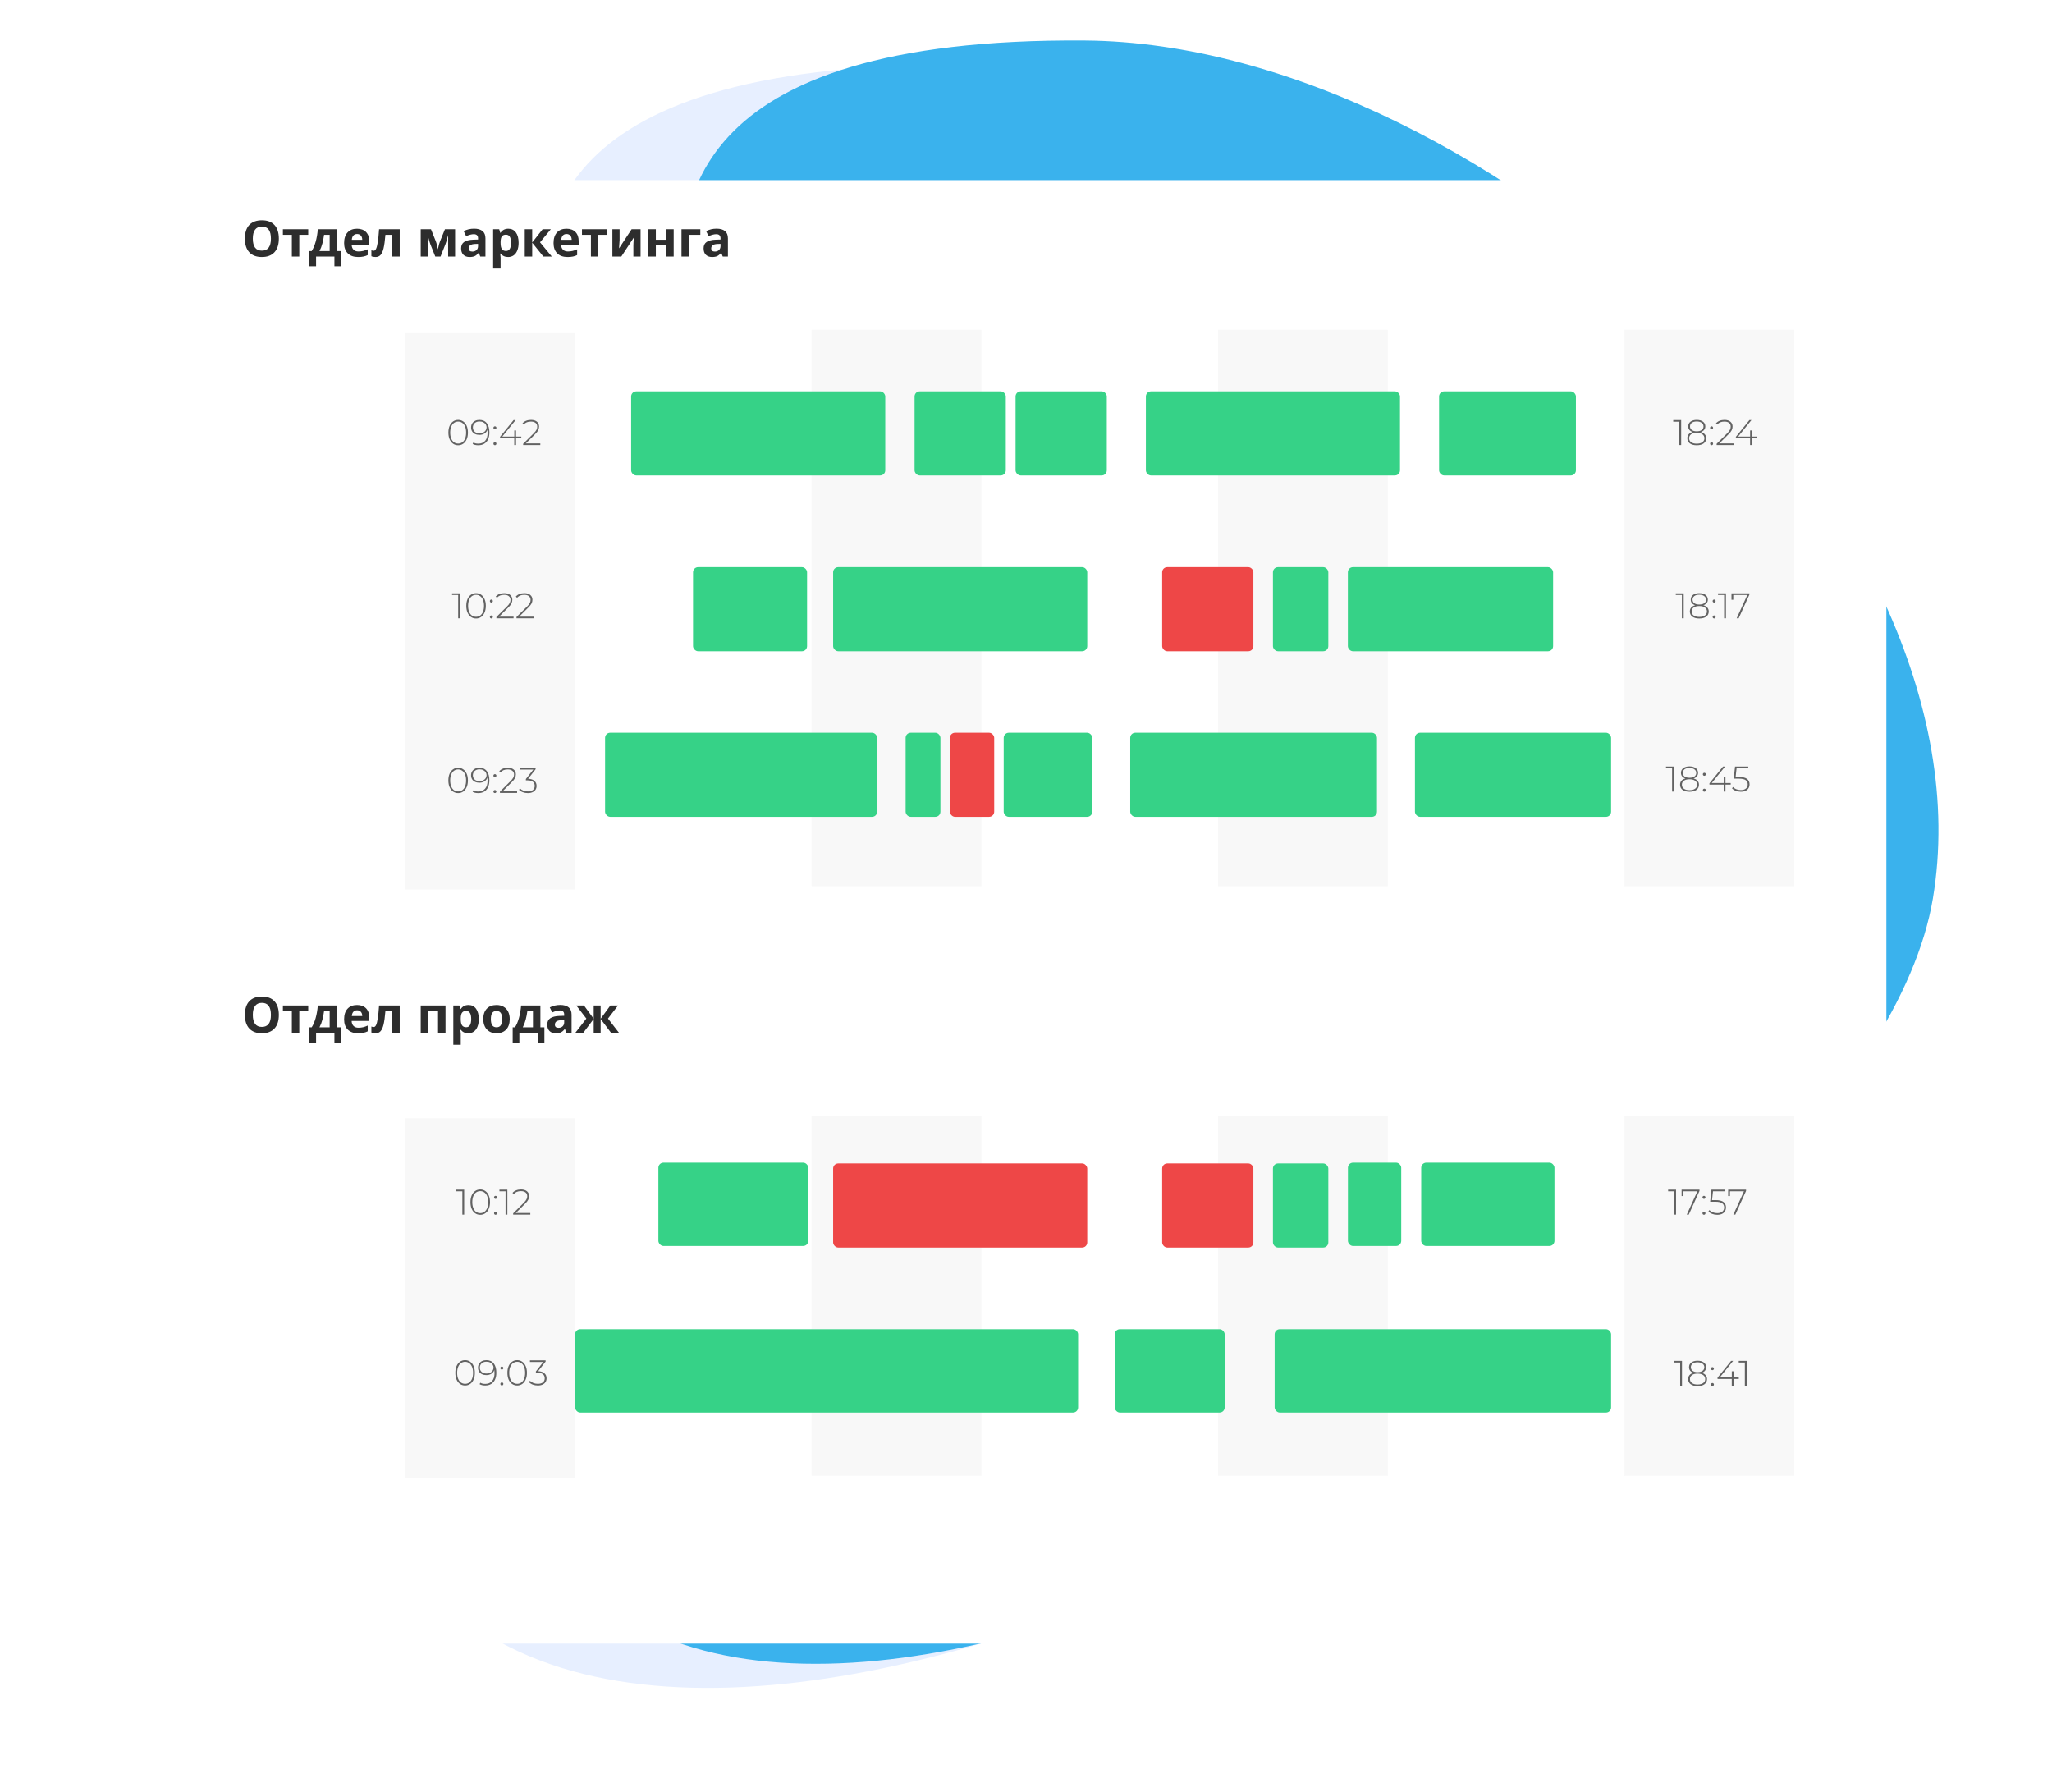 <svg width="616" height="538" viewBox="0 0 616 538" fill="none" xmlns="http://www.w3.org/2000/svg">
<path d="M84.727 276.162C19.859 370.157 89.028 450.89 131.721 479.506C231.424 575.592 550.922 394.52 570.532 278.594C590.141 162.668 423.254 21.05 293.002 19.433C162.75 17.815 158.897 69.027 164.93 101.289C170.963 133.551 165.812 158.668 84.727 276.162Z" fill="#E7EFFF"/>
<path d="M129.893 269.753C68.737 364.006 131.984 444.327 171.252 472.706C262.64 568.214 560.801 385.66 580.239 269.722C599.676 153.784 446.498 13.118 325.764 12.162C205.03 11.206 200.902 62.398 206.145 94.606C211.388 126.813 206.34 151.936 129.893 269.753Z" fill="#3AB2ED"/>
<g filter="url(#filter0_d_1034_2306)">
<rect x="44.642" y="31" width="521.637" height="439.273" rx="19.234" fill="white"/>
</g>
<path d="M83.708 71.631C83.708 73.404 83.269 74.766 82.39 75.718C81.511 76.67 80.251 77.147 78.61 77.147C76.97 77.147 75.71 76.67 74.831 75.718C73.952 74.766 73.513 73.399 73.513 71.617C73.513 69.835 73.952 68.475 74.831 67.537C75.715 66.595 76.98 66.124 78.625 66.124C80.27 66.124 81.528 66.597 82.397 67.544C83.271 68.492 83.708 69.854 83.708 71.631ZM75.893 71.631C75.893 72.828 76.12 73.728 76.574 74.334C77.028 74.939 77.707 75.242 78.61 75.242C80.422 75.242 81.328 74.039 81.328 71.631C81.328 69.219 80.427 68.013 78.625 68.013C77.722 68.013 77.04 68.318 76.582 68.929C76.123 69.534 75.893 70.435 75.893 71.631ZM92.526 68.811V70.489H89.846V77H87.612V70.489H84.924V68.811H92.526ZM98.964 75.367V70.489H97.287C97.165 71.397 96.997 72.259 96.782 73.074C96.572 73.89 96.279 74.654 95.903 75.367H98.964ZM102.399 79.937H100.393V77H94.885V79.937H92.878V75.367H93.566C94.035 74.639 94.428 73.721 94.746 72.613C95.063 71.504 95.285 70.237 95.412 68.811H101.198V75.367H102.399V79.937ZM107.189 70.247C106.716 70.247 106.345 70.398 106.076 70.701C105.808 70.999 105.654 71.424 105.615 71.976H108.75C108.74 71.424 108.596 70.999 108.317 70.701C108.039 70.398 107.663 70.247 107.189 70.247ZM107.504 77.147C106.186 77.147 105.156 76.783 104.414 76.055C103.671 75.328 103.3 74.297 103.3 72.964C103.3 71.592 103.642 70.533 104.326 69.786C105.014 69.034 105.964 68.658 107.175 68.658C108.332 68.658 109.233 68.987 109.877 69.647C110.522 70.306 110.844 71.216 110.844 72.378V73.462H105.563C105.588 74.097 105.776 74.593 106.127 74.949C106.479 75.306 106.972 75.484 107.607 75.484C108.1 75.484 108.566 75.433 109.006 75.33C109.445 75.228 109.904 75.064 110.383 74.839V76.568C109.992 76.763 109.575 76.907 109.13 77C108.686 77.098 108.144 77.147 107.504 77.147ZM119.992 77H117.758V70.489H115.7C115.544 72.32 115.354 73.687 115.129 74.59C114.904 75.489 114.604 76.141 114.228 76.546C113.857 76.946 113.369 77.147 112.763 77.147C112.246 77.147 111.821 77.068 111.489 76.912V75.125C111.728 75.223 111.967 75.272 112.207 75.272C112.485 75.272 112.717 75.071 112.902 74.671C113.093 74.27 113.261 73.604 113.408 72.671C113.559 71.734 113.688 70.447 113.796 68.811H119.992V77ZM136.618 77H134.531V70.547L134.414 71.001C134.15 72.032 133.913 72.811 133.703 73.338L132.253 77H130.664L129.191 73.309C128.981 72.772 128.757 72.017 128.518 71.045L128.378 70.547V77H126.298V68.811H129.375L130.781 72.305C130.927 72.681 131.062 73.113 131.184 73.602C131.311 74.09 131.396 74.507 131.44 74.854C131.601 74.122 131.726 73.597 131.813 73.279C131.906 72.957 132.006 72.662 132.114 72.393C132.221 72.124 132.707 70.931 133.571 68.811H136.618V77ZM144.169 77L143.737 75.887H143.679C143.303 76.36 142.915 76.69 142.514 76.876C142.119 77.056 141.601 77.147 140.961 77.147C140.175 77.147 139.555 76.922 139.101 76.473C138.652 76.023 138.427 75.384 138.427 74.554C138.427 73.685 138.73 73.045 139.335 72.635C139.946 72.22 140.864 71.99 142.089 71.946L143.51 71.902V71.543C143.51 70.713 143.085 70.298 142.236 70.298C141.582 70.298 140.812 70.496 139.929 70.892L139.189 69.383C140.131 68.89 141.176 68.643 142.324 68.643C143.422 68.643 144.265 68.882 144.851 69.361C145.437 69.839 145.729 70.567 145.729 71.543V77H144.169ZM143.51 73.206L142.646 73.235C141.997 73.255 141.513 73.372 141.196 73.587C140.878 73.802 140.72 74.129 140.72 74.568C140.72 75.198 141.081 75.513 141.804 75.513C142.321 75.513 142.734 75.364 143.042 75.066C143.354 74.769 143.51 74.373 143.51 73.88V73.206ZM152.534 77.147C151.572 77.147 150.817 76.797 150.271 76.099H150.153C150.231 76.783 150.271 77.178 150.271 77.286V80.603H148.037V68.811H149.853L150.168 69.874H150.271C150.793 69.063 151.567 68.658 152.592 68.658C153.559 68.658 154.316 69.031 154.863 69.778C155.41 70.525 155.683 71.563 155.683 72.891C155.683 73.765 155.554 74.524 155.295 75.169C155.041 75.814 154.677 76.304 154.204 76.641C153.73 76.978 153.173 77.147 152.534 77.147ZM151.875 70.445C151.323 70.445 150.92 70.616 150.666 70.957C150.412 71.294 150.28 71.853 150.271 72.635V72.876C150.271 73.755 150.4 74.385 150.659 74.766C150.922 75.147 151.337 75.337 151.904 75.337C152.905 75.337 153.405 74.512 153.405 72.862C153.405 72.056 153.281 71.453 153.032 71.053C152.788 70.647 152.402 70.445 151.875 70.445ZM162.897 68.811H165.358L162.114 72.737L165.644 77H163.11L159.763 72.847V77H157.529V68.811H159.763V72.789L162.897 68.811ZM170.061 70.247C169.587 70.247 169.216 70.398 168.947 70.701C168.679 70.999 168.525 71.424 168.486 71.976H171.621C171.611 71.424 171.467 70.999 171.188 70.701C170.91 70.398 170.534 70.247 170.061 70.247ZM170.375 77.147C169.057 77.147 168.027 76.783 167.285 76.055C166.542 75.328 166.171 74.297 166.171 72.964C166.171 71.592 166.513 70.533 167.197 69.786C167.885 69.034 168.835 68.658 170.046 68.658C171.203 68.658 172.104 68.987 172.749 69.647C173.393 70.306 173.715 71.216 173.715 72.378V73.462H168.435C168.459 74.097 168.647 74.593 168.999 74.949C169.35 75.306 169.843 75.484 170.478 75.484C170.971 75.484 171.438 75.433 171.877 75.33C172.316 75.228 172.775 75.064 173.254 74.839V76.568C172.863 76.763 172.446 76.907 172.001 77C171.557 77.098 171.015 77.147 170.375 77.147ZM182.307 68.811V70.489H179.626V77H177.392V70.489H174.704V68.811H182.307ZM185.998 68.811V72.049C185.998 72.391 185.942 73.226 185.83 74.554L189.609 68.811H192.297V77H190.136V73.733C190.136 73.152 190.185 72.332 190.283 71.272L186.518 77H183.837V68.811H185.998ZM196.882 68.811V71.961H200.002V68.811H202.236V77H200.002V73.624H196.882V77H194.648V68.811H196.882ZM210.234 68.811V70.489H206.813V77H204.58V68.811H210.234ZM216.958 77L216.525 75.887H216.467C216.091 76.36 215.703 76.69 215.302 76.876C214.907 77.056 214.389 77.147 213.75 77.147C212.963 77.147 212.343 76.922 211.889 76.473C211.44 76.023 211.215 75.384 211.215 74.554C211.215 73.685 211.518 73.045 212.124 72.635C212.734 72.22 213.652 71.99 214.877 71.946L216.298 71.902V71.543C216.298 70.713 215.874 70.298 215.024 70.298C214.37 70.298 213.601 70.496 212.717 70.892L211.977 69.383C212.919 68.89 213.964 68.643 215.112 68.643C216.21 68.643 217.053 68.882 217.639 69.361C218.225 69.839 218.518 70.567 218.518 71.543V77H216.958ZM216.298 73.206L215.434 73.235C214.785 73.255 214.301 73.372 213.984 73.587C213.667 73.802 213.508 74.129 213.508 74.568C213.508 75.198 213.869 75.513 214.592 75.513C215.109 75.513 215.522 75.364 215.83 75.066C216.142 74.769 216.298 74.373 216.298 73.88V73.206Z" fill="#2D2D2D"/>
<path d="M83.708 304.631C83.708 306.404 83.269 307.766 82.39 308.718C81.511 309.67 80.251 310.146 78.61 310.146C76.97 310.146 75.71 309.67 74.831 308.718C73.952 307.766 73.513 306.399 73.513 304.617C73.513 302.834 73.952 301.475 74.831 300.537C75.715 299.595 76.98 299.124 78.625 299.124C80.27 299.124 81.528 299.597 82.397 300.544C83.271 301.492 83.708 302.854 83.708 304.631ZM75.893 304.631C75.893 305.828 76.12 306.729 76.574 307.334C77.028 307.939 77.707 308.242 78.61 308.242C80.422 308.242 81.328 307.039 81.328 304.631C81.328 302.219 80.427 301.013 78.625 301.013C77.722 301.013 77.04 301.318 76.582 301.929C76.123 302.534 75.893 303.435 75.893 304.631ZM92.526 301.812V303.489H89.846V310H87.612V303.489H84.924V301.812H92.526ZM98.964 308.367V303.489H97.287C97.165 304.397 96.997 305.259 96.782 306.074C96.572 306.89 96.279 307.654 95.903 308.367H98.964ZM102.399 312.937H100.393V310H94.885V312.937H92.878V308.367H93.566C94.035 307.639 94.428 306.721 94.746 305.613C95.063 304.504 95.285 303.237 95.412 301.812H101.198V308.367H102.399V312.937ZM107.189 303.247C106.716 303.247 106.345 303.398 106.076 303.701C105.808 303.999 105.654 304.424 105.615 304.976H108.75C108.74 304.424 108.596 303.999 108.317 303.701C108.039 303.398 107.663 303.247 107.189 303.247ZM107.504 310.146C106.186 310.146 105.156 309.783 104.414 309.055C103.671 308.328 103.3 307.297 103.3 305.964C103.3 304.592 103.642 303.533 104.326 302.786C105.014 302.034 105.964 301.658 107.175 301.658C108.332 301.658 109.233 301.987 109.877 302.646C110.522 303.306 110.844 304.216 110.844 305.378V306.462H105.563C105.588 307.097 105.776 307.593 106.127 307.949C106.479 308.306 106.972 308.484 107.607 308.484C108.1 308.484 108.566 308.433 109.006 308.33C109.445 308.228 109.904 308.064 110.383 307.839V309.568C109.992 309.763 109.575 309.907 109.13 310C108.686 310.098 108.144 310.146 107.504 310.146ZM119.992 310H117.758V303.489H115.7C115.544 305.32 115.354 306.687 115.129 307.59C114.904 308.489 114.604 309.141 114.228 309.546C113.857 309.946 113.369 310.146 112.763 310.146C112.246 310.146 111.821 310.068 111.489 309.912V308.125C111.728 308.223 111.967 308.271 112.207 308.271C112.485 308.271 112.717 308.071 112.902 307.671C113.093 307.271 113.261 306.604 113.408 305.671C113.559 304.734 113.688 303.447 113.796 301.812H119.992V310ZM133.74 301.812V310H131.499V303.489H128.532V310H126.298V301.812H133.74ZM140.581 310.146C139.619 310.146 138.864 309.797 138.317 309.099H138.2C138.278 309.783 138.317 310.178 138.317 310.286V313.604H136.083V301.812H137.9L138.215 302.874H138.317C138.84 302.063 139.614 301.658 140.639 301.658C141.606 301.658 142.363 302.031 142.91 302.778C143.457 303.525 143.73 304.563 143.73 305.891C143.73 306.765 143.601 307.524 143.342 308.169C143.088 308.813 142.724 309.304 142.25 309.641C141.777 309.978 141.22 310.146 140.581 310.146ZM139.921 303.445C139.37 303.445 138.967 303.616 138.713 303.958C138.459 304.294 138.327 304.854 138.317 305.635V305.876C138.317 306.755 138.447 307.385 138.706 307.766C138.969 308.147 139.384 308.337 139.951 308.337C140.952 308.337 141.452 307.512 141.452 305.862C141.452 305.056 141.328 304.453 141.079 304.053C140.834 303.647 140.449 303.445 139.921 303.445ZM147.355 305.891C147.355 306.702 147.487 307.314 147.751 307.729C148.02 308.145 148.454 308.352 149.055 308.352C149.65 308.352 150.078 308.147 150.336 307.737C150.6 307.322 150.732 306.707 150.732 305.891C150.732 305.081 150.6 304.473 150.336 304.067C150.073 303.662 149.641 303.459 149.04 303.459C148.444 303.459 148.015 303.662 147.751 304.067C147.487 304.468 147.355 305.076 147.355 305.891ZM153.017 305.891C153.017 307.224 152.666 308.267 151.962 309.019C151.259 309.771 150.28 310.146 149.025 310.146C148.239 310.146 147.546 309.976 146.945 309.634C146.345 309.287 145.883 308.792 145.561 308.147C145.239 307.502 145.078 306.75 145.078 305.891C145.078 304.553 145.427 303.513 146.125 302.771C146.823 302.029 147.805 301.658 149.069 301.658C149.855 301.658 150.549 301.829 151.149 302.17C151.75 302.512 152.211 303.003 152.534 303.643C152.856 304.282 153.017 305.032 153.017 305.891ZM159.99 308.367V303.489H158.312C158.19 304.397 158.022 305.259 157.807 306.074C157.597 306.89 157.304 307.654 156.928 308.367H159.99ZM163.425 312.937H161.418V310H155.91V312.937H153.903V308.367H154.592C155.061 307.639 155.454 306.721 155.771 305.613C156.088 304.504 156.311 303.237 156.438 301.812H162.224V308.367H163.425V312.937ZM170.024 310L169.592 308.887H169.533C169.157 309.36 168.769 309.69 168.369 309.875C167.973 310.056 167.456 310.146 166.816 310.146C166.03 310.146 165.41 309.922 164.956 309.473C164.506 309.023 164.282 308.384 164.282 307.554C164.282 306.685 164.584 306.045 165.19 305.635C165.8 305.22 166.718 304.99 167.944 304.946L169.365 304.902V304.543C169.365 303.713 168.94 303.298 168.09 303.298C167.436 303.298 166.667 303.496 165.783 303.892L165.043 302.383C165.986 301.89 167.031 301.643 168.178 301.643C169.277 301.643 170.119 301.882 170.705 302.361C171.291 302.839 171.584 303.567 171.584 304.543V310H170.024ZM169.365 306.206L168.5 306.235C167.851 306.255 167.368 306.372 167.05 306.587C166.733 306.802 166.574 307.129 166.574 307.568C166.574 308.198 166.936 308.513 167.658 308.513C168.176 308.513 168.588 308.364 168.896 308.066C169.208 307.769 169.365 307.373 169.365 306.88V306.206ZM178.227 305.789V301.812H180.307V305.789L183.222 301.812H185.529L182.512 305.737L185.815 310H183.427L180.307 305.847V310H178.227V305.847L175.107 310H172.719L176.022 305.737L173.005 301.812H175.312L178.227 305.789Z" fill="#2D2D2D"/>
<g opacity="0.5">
<rect x="172.642" y="100" width="167" height="51" transform="rotate(90 172.642 100)" fill="#F2F2F2"/>
<rect x="294.642" y="99" width="167" height="51" transform="rotate(90 294.642 99)" fill="#F2F2F2"/>
<rect x="416.642" y="99" width="167" height="51" transform="rotate(90 416.642 99)" fill="#F2F2F2"/>
<rect x="538.642" y="99" width="167" height="51" transform="rotate(90 538.642 99)" fill="#F2F2F2"/>
</g>
<path d="M137.538 133.642C136.967 133.642 136.457 133.488 136.007 133.181C135.565 132.867 135.219 132.425 134.969 131.854C134.726 131.283 134.605 130.612 134.605 129.841C134.605 129.07 134.726 128.399 134.969 127.828C135.219 127.257 135.565 126.818 136.007 126.512C136.457 126.198 136.967 126.04 137.538 126.04C138.109 126.04 138.616 126.198 139.058 126.512C139.508 126.818 139.854 127.257 140.097 127.828C140.347 128.399 140.472 129.07 140.472 129.841C140.472 130.612 140.347 131.283 140.097 131.854C139.854 132.425 139.508 132.867 139.058 133.181C138.616 133.488 138.109 133.642 137.538 133.642ZM137.538 133.138C138.009 133.138 138.423 133.01 138.78 132.753C139.144 132.489 139.426 132.111 139.626 131.618C139.826 131.119 139.926 130.526 139.926 129.841C139.926 129.156 139.826 128.567 139.626 128.075C139.426 127.575 139.144 127.197 138.78 126.94C138.423 126.676 138.009 126.544 137.538 126.544C137.067 126.544 136.65 126.676 136.286 126.94C135.929 127.197 135.65 127.575 135.45 128.075C135.251 128.567 135.151 129.156 135.151 129.841C135.151 130.526 135.251 131.119 135.45 131.618C135.65 132.111 135.929 132.489 136.286 132.753C136.65 133.01 137.067 133.138 137.538 133.138ZM143.91 126.04C144.881 126.04 145.623 126.372 146.137 127.036C146.658 127.693 146.919 128.613 146.919 129.798C146.919 130.626 146.779 131.329 146.501 131.907C146.23 132.478 145.845 132.91 145.345 133.203C144.845 133.495 144.26 133.642 143.589 133.642C142.883 133.642 142.315 133.513 141.887 133.256L142.112 132.817C142.469 133.046 142.961 133.16 143.589 133.16C144.453 133.16 145.131 132.882 145.623 132.325C146.123 131.761 146.373 130.947 146.373 129.884C146.373 129.556 146.351 129.256 146.308 128.985C146.159 129.47 145.866 129.848 145.431 130.119C145.002 130.391 144.499 130.526 143.921 130.526C143.429 130.526 142.99 130.437 142.604 130.259C142.226 130.073 141.933 129.813 141.726 129.477C141.519 129.134 141.416 128.742 141.416 128.299C141.416 127.85 141.523 127.454 141.737 127.111C141.951 126.768 142.247 126.504 142.626 126.319C143.004 126.133 143.432 126.04 143.91 126.04ZM143.996 130.055C144.396 130.055 144.753 129.977 145.067 129.82C145.388 129.663 145.634 129.449 145.805 129.177C145.984 128.906 146.073 128.603 146.073 128.267C146.073 127.968 145.987 127.682 145.816 127.411C145.652 127.14 145.409 126.922 145.088 126.758C144.767 126.594 144.381 126.512 143.932 126.512C143.346 126.512 142.872 126.676 142.508 127.004C142.144 127.325 141.962 127.753 141.962 128.289C141.962 128.824 142.144 129.252 142.508 129.573C142.872 129.895 143.368 130.055 143.996 130.055ZM148.573 128.867C148.452 128.867 148.345 128.824 148.252 128.738C148.167 128.646 148.124 128.535 148.124 128.406C148.124 128.278 148.167 128.171 148.252 128.085C148.345 128 148.452 127.957 148.573 127.957C148.695 127.957 148.798 128 148.884 128.085C148.977 128.171 149.023 128.278 149.023 128.406C149.023 128.535 148.977 128.646 148.884 128.738C148.798 128.824 148.695 128.867 148.573 128.867ZM148.573 133.631C148.452 133.631 148.345 133.588 148.252 133.502C148.167 133.41 148.124 133.299 148.124 133.171C148.124 133.042 148.167 132.935 148.252 132.849C148.345 132.764 148.452 132.721 148.573 132.721C148.695 132.721 148.798 132.764 148.884 132.849C148.977 132.935 149.023 133.042 149.023 133.171C149.023 133.299 148.977 133.41 148.884 133.502C148.798 133.588 148.695 133.631 148.573 133.631ZM156.487 131.511H154.913V133.588H154.378V131.511H150.106V131.115L154.175 126.094H154.785L150.792 131.029H154.389V129.199H154.913V131.029H156.487V131.511ZM162.198 133.096V133.588H157.048V133.203L160.217 130.055C160.631 129.641 160.909 129.288 161.052 128.995C161.202 128.696 161.277 128.389 161.277 128.075C161.277 127.596 161.113 127.222 160.784 126.95C160.463 126.679 159.996 126.544 159.382 126.544C158.911 126.544 158.497 126.615 158.14 126.758C157.79 126.901 157.487 127.118 157.23 127.411L156.845 127.068C157.13 126.74 157.491 126.487 157.926 126.308C158.368 126.13 158.868 126.04 159.425 126.04C160.16 126.04 160.745 126.219 161.181 126.576C161.616 126.933 161.834 127.414 161.834 128.021C161.834 128.406 161.748 128.774 161.577 129.124C161.405 129.474 161.084 129.88 160.613 130.344L157.851 133.096H162.198Z" fill="#626262"/>
<path d="M137.531 238.054C136.96 238.054 136.45 237.9 136 237.593C135.558 237.279 135.212 236.837 134.962 236.266C134.719 235.695 134.598 235.024 134.598 234.253C134.598 233.482 134.719 232.811 134.962 232.24C135.212 231.669 135.558 231.23 136 230.923C136.45 230.609 136.96 230.452 137.531 230.452C138.102 230.452 138.609 230.609 139.052 230.923C139.501 231.23 139.847 231.669 140.09 232.24C140.34 232.811 140.465 233.482 140.465 234.253C140.465 235.024 140.34 235.695 140.09 236.266C139.847 236.837 139.501 237.279 139.052 237.593C138.609 237.9 138.102 238.054 137.531 238.054ZM137.531 237.55C138.002 237.55 138.416 237.422 138.773 237.165C139.137 236.901 139.419 236.523 139.619 236.03C139.819 235.531 139.919 234.938 139.919 234.253C139.919 233.568 139.819 232.979 139.619 232.486C139.419 231.987 139.137 231.609 138.773 231.352C138.416 231.088 138.002 230.956 137.531 230.956C137.06 230.956 136.643 231.088 136.279 231.352C135.922 231.609 135.644 231.987 135.444 232.486C135.244 232.979 135.144 233.568 135.144 234.253C135.144 234.938 135.244 235.531 135.444 236.03C135.644 236.523 135.922 236.901 136.279 237.165C136.643 237.422 137.06 237.55 137.531 237.55ZM143.904 230.452C144.874 230.452 145.616 230.784 146.13 231.448C146.651 232.105 146.912 233.025 146.912 234.21C146.912 235.038 146.773 235.741 146.494 236.319C146.223 236.89 145.838 237.322 145.338 237.615C144.839 237.907 144.253 238.054 143.582 238.054C142.876 238.054 142.308 237.925 141.88 237.668L142.105 237.229C142.462 237.458 142.954 237.572 143.582 237.572C144.446 237.572 145.124 237.293 145.616 236.737C146.116 236.173 146.366 235.359 146.366 234.296C146.366 233.967 146.344 233.668 146.302 233.396C146.152 233.882 145.859 234.26 145.424 234.531C144.996 234.803 144.492 234.938 143.914 234.938C143.422 234.938 142.983 234.849 142.597 234.67C142.219 234.485 141.927 234.224 141.72 233.889C141.513 233.546 141.409 233.154 141.409 232.711C141.409 232.262 141.516 231.866 141.73 231.523C141.944 231.18 142.241 230.916 142.619 230.731C142.997 230.545 143.425 230.452 143.904 230.452ZM143.989 234.467C144.389 234.467 144.746 234.389 145.06 234.232C145.381 234.075 145.627 233.86 145.798 233.589C145.977 233.318 146.066 233.015 146.066 232.679C146.066 232.379 145.98 232.094 145.809 231.823C145.645 231.551 145.402 231.334 145.081 231.17C144.76 231.005 144.375 230.923 143.925 230.923C143.34 230.923 142.865 231.088 142.501 231.416C142.137 231.737 141.955 232.165 141.955 232.701C141.955 233.236 142.137 233.664 142.501 233.985C142.865 234.306 143.361 234.467 143.989 234.467ZM148.567 233.279C148.445 233.279 148.338 233.236 148.245 233.15C148.16 233.057 148.117 232.947 148.117 232.818C148.117 232.69 148.16 232.583 148.245 232.497C148.338 232.412 148.445 232.369 148.567 232.369C148.688 232.369 148.791 232.412 148.877 232.497C148.97 232.583 149.016 232.69 149.016 232.818C149.016 232.947 148.97 233.057 148.877 233.15C148.791 233.236 148.688 233.279 148.567 233.279ZM148.567 238.043C148.445 238.043 148.338 238 148.245 237.914C148.16 237.822 148.117 237.711 148.117 237.582C148.117 237.454 148.16 237.347 148.245 237.261C148.338 237.176 148.445 237.133 148.567 237.133C148.688 237.133 148.791 237.176 148.877 237.261C148.97 237.347 149.016 237.454 149.016 237.582C149.016 237.711 148.97 237.822 148.877 237.914C148.791 238 148.688 238.043 148.567 238.043ZM155.228 237.508V238H150.078V237.615L153.247 234.467C153.661 234.053 153.939 233.7 154.082 233.407C154.232 233.107 154.307 232.801 154.307 232.486C154.307 232.008 154.143 231.634 153.815 231.362C153.493 231.091 153.026 230.956 152.412 230.956C151.941 230.956 151.527 231.027 151.17 231.17C150.821 231.312 150.517 231.53 150.26 231.823L149.875 231.48C150.16 231.152 150.521 230.898 150.956 230.72C151.399 230.542 151.898 230.452 152.455 230.452C153.19 230.452 153.775 230.631 154.211 230.988C154.646 231.345 154.864 231.826 154.864 232.433C154.864 232.818 154.778 233.186 154.607 233.536C154.436 233.885 154.114 234.292 153.643 234.756L150.881 237.508H155.228ZM158.541 233.771C159.369 233.793 159.997 233.996 160.425 234.381C160.861 234.76 161.078 235.263 161.078 235.891C161.078 236.312 160.978 236.687 160.779 237.015C160.579 237.336 160.279 237.59 159.879 237.775C159.487 237.961 159.012 238.054 158.455 238.054C157.913 238.054 157.403 237.964 156.924 237.786C156.446 237.6 156.075 237.354 155.811 237.047L156.089 236.63C156.332 236.901 156.66 237.122 157.074 237.293C157.495 237.465 157.956 237.55 158.455 237.55C159.119 237.55 159.629 237.404 159.986 237.111C160.343 236.812 160.522 236.405 160.522 235.891C160.522 235.37 160.34 234.963 159.976 234.67C159.612 234.378 159.066 234.232 158.338 234.232H157.867V233.835L160.083 230.998H156.089V230.506H160.789V230.891L158.541 233.771Z" fill="#626262"/>
<path d="M138.085 178.094V185.588H137.539V178.586H135.709V178.094H138.085ZM142.909 185.642C142.338 185.642 141.828 185.488 141.378 185.181C140.935 184.867 140.589 184.425 140.339 183.854C140.097 183.283 139.975 182.612 139.975 181.841C139.975 181.07 140.097 180.399 140.339 179.828C140.589 179.257 140.935 178.818 141.378 178.512C141.828 178.198 142.338 178.04 142.909 178.04C143.48 178.04 143.987 178.198 144.429 178.512C144.879 178.818 145.225 179.257 145.468 179.828C145.717 180.399 145.842 181.07 145.842 181.841C145.842 182.612 145.717 183.283 145.468 183.854C145.225 184.425 144.879 184.867 144.429 185.181C143.987 185.488 143.48 185.642 142.909 185.642ZM142.909 185.138C143.38 185.138 143.794 185.01 144.151 184.753C144.515 184.489 144.797 184.111 144.997 183.618C145.196 183.119 145.296 182.526 145.296 181.841C145.296 181.156 145.196 180.567 144.997 180.075C144.797 179.575 144.515 179.197 144.151 178.94C143.794 178.676 143.38 178.544 142.909 178.544C142.438 178.544 142.02 178.676 141.656 178.94C141.299 179.197 141.021 179.575 140.821 180.075C140.621 180.567 140.521 181.156 140.521 181.841C140.521 182.526 140.621 183.119 140.821 183.618C141.021 184.111 141.299 184.489 141.656 184.753C142.02 185.01 142.438 185.138 142.909 185.138ZM147.504 180.867C147.383 180.867 147.276 180.824 147.183 180.738C147.097 180.646 147.054 180.535 147.054 180.406C147.054 180.278 147.097 180.171 147.183 180.085C147.276 180 147.383 179.957 147.504 179.957C147.625 179.957 147.729 180 147.814 180.085C147.907 180.171 147.954 180.278 147.954 180.406C147.954 180.535 147.907 180.646 147.814 180.738C147.729 180.824 147.625 180.867 147.504 180.867ZM147.504 185.631C147.383 185.631 147.276 185.588 147.183 185.502C147.097 185.41 147.054 185.299 147.054 185.171C147.054 185.042 147.097 184.935 147.183 184.849C147.276 184.764 147.383 184.721 147.504 184.721C147.625 184.721 147.729 184.764 147.814 184.849C147.907 184.935 147.954 185.042 147.954 185.171C147.954 185.299 147.907 185.41 147.814 185.502C147.729 185.588 147.625 185.631 147.504 185.631ZM154.165 185.096V185.588H149.016V185.203L152.184 182.055C152.598 181.641 152.877 181.288 153.02 180.995C153.169 180.696 153.244 180.389 153.244 180.075C153.244 179.596 153.08 179.222 152.752 178.95C152.431 178.679 151.963 178.544 151.349 178.544C150.878 178.544 150.464 178.615 150.108 178.758C149.758 178.901 149.454 179.118 149.198 179.411L148.812 179.068C149.098 178.74 149.458 178.487 149.893 178.308C150.336 178.13 150.836 178.04 151.392 178.04C152.127 178.04 152.713 178.219 153.148 178.576C153.583 178.933 153.801 179.414 153.801 180.021C153.801 180.406 153.715 180.774 153.544 181.124C153.373 181.474 153.052 181.88 152.581 182.344L149.818 185.096H154.165ZM160.198 185.096V185.588H155.048V185.203L158.217 182.055C158.631 181.641 158.909 181.288 159.052 180.995C159.202 180.696 159.277 180.389 159.277 180.075C159.277 179.596 159.113 179.222 158.784 178.95C158.463 178.679 157.996 178.544 157.382 178.544C156.911 178.544 156.497 178.615 156.14 178.758C155.79 178.901 155.487 179.118 155.23 179.411L154.845 179.068C155.13 178.74 155.491 178.487 155.926 178.308C156.368 178.13 156.868 178.04 157.425 178.04C158.16 178.04 158.745 178.219 159.181 178.576C159.616 178.933 159.834 179.414 159.834 180.021C159.834 180.406 159.748 180.774 159.577 181.124C159.405 181.474 159.084 181.88 158.613 182.344L155.851 185.096H160.198Z" fill="#626262"/>
<path d="M504.678 126.094V133.588H504.132V126.586H502.301V126.094H504.678ZM510.582 129.67C511.096 129.805 511.492 130.034 511.771 130.355C512.056 130.676 512.199 131.069 512.199 131.533C512.199 132.189 511.946 132.707 511.439 133.085C510.932 133.456 510.236 133.642 509.351 133.642C508.473 133.642 507.781 133.456 507.274 133.085C506.775 132.707 506.525 132.189 506.525 131.533C506.525 131.062 506.661 130.669 506.932 130.355C507.21 130.034 507.606 129.805 508.12 129.67C507.692 129.527 507.364 129.313 507.135 129.027C506.907 128.742 506.793 128.392 506.793 127.978C506.793 127.379 507.025 126.908 507.488 126.565C507.952 126.215 508.573 126.04 509.351 126.04C510.129 126.04 510.754 126.215 511.225 126.565C511.696 126.915 511.931 127.386 511.931 127.978C511.931 128.385 511.814 128.735 511.578 129.027C511.35 129.313 511.018 129.527 510.582 129.67ZM507.339 127.989C507.339 128.439 507.513 128.795 507.863 129.06C508.22 129.324 508.716 129.456 509.351 129.456C509.986 129.456 510.483 129.327 510.839 129.07C511.203 128.806 511.385 128.449 511.385 128C511.385 127.543 511.2 127.182 510.829 126.918C510.465 126.647 509.972 126.512 509.351 126.512C508.73 126.512 508.238 126.644 507.874 126.908C507.517 127.172 507.339 127.532 507.339 127.989ZM509.351 133.171C510.072 133.171 510.636 133.024 511.043 132.732C511.45 132.439 511.653 132.039 511.653 131.533C511.653 131.033 511.45 130.637 511.043 130.344C510.636 130.052 510.072 129.905 509.351 129.905C508.638 129.905 508.077 130.052 507.67 130.344C507.271 130.637 507.071 131.033 507.071 131.533C507.071 132.039 507.271 132.439 507.67 132.732C508.07 133.024 508.63 133.171 509.351 133.171ZM513.814 128.867C513.693 128.867 513.585 128.824 513.493 128.738C513.407 128.646 513.364 128.535 513.364 128.406C513.364 128.278 513.407 128.171 513.493 128.085C513.585 128 513.693 127.957 513.814 127.957C513.935 127.957 514.039 128 514.124 128.085C514.217 128.171 514.264 128.278 514.264 128.406C514.264 128.535 514.217 128.646 514.124 128.738C514.039 128.824 513.935 128.867 513.814 128.867ZM513.814 133.631C513.693 133.631 513.585 133.588 513.493 133.502C513.407 133.41 513.364 133.299 513.364 133.171C513.364 133.042 513.407 132.935 513.493 132.849C513.585 132.764 513.693 132.721 513.814 132.721C513.935 132.721 514.039 132.764 514.124 132.849C514.217 132.935 514.264 133.042 514.264 133.171C514.264 133.299 514.217 133.41 514.124 133.502C514.039 133.588 513.935 133.631 513.814 133.631ZM520.475 133.096V133.588H515.325V133.203L518.494 130.055C518.908 129.641 519.187 129.288 519.329 128.995C519.479 128.696 519.554 128.389 519.554 128.075C519.554 127.596 519.39 127.222 519.062 126.95C518.741 126.679 518.273 126.544 517.659 126.544C517.188 126.544 516.774 126.615 516.417 126.758C516.068 126.901 515.764 127.118 515.507 127.411L515.122 127.068C515.408 126.74 515.768 126.487 516.203 126.308C516.646 126.13 517.145 126.04 517.702 126.04C518.437 126.04 519.023 126.219 519.458 126.576C519.893 126.933 520.111 127.414 520.111 128.021C520.111 128.406 520.025 128.774 519.854 129.124C519.683 129.474 519.362 129.88 518.891 130.344L516.128 133.096H520.475ZM527.478 131.511H525.904V133.588H525.369V131.511H521.097V131.115L525.165 126.094H525.776L521.782 131.029H525.379V129.199H525.904V131.029H527.478V131.511Z" fill="#626262"/>
<path d="M502.5 230.094V237.588H501.954V230.586H500.123V230.094H502.5ZM508.405 233.67C508.919 233.805 509.315 234.034 509.593 234.355C509.879 234.676 510.021 235.069 510.021 235.533C510.021 236.189 509.768 236.707 509.261 237.085C508.754 237.456 508.059 237.642 507.174 237.642C506.296 237.642 505.603 237.456 505.097 237.085C504.597 236.707 504.347 236.189 504.347 235.533C504.347 235.062 504.483 234.669 504.754 234.355C505.032 234.034 505.428 233.805 505.942 233.67C505.514 233.527 505.186 233.313 504.957 233.027C504.729 232.742 504.615 232.392 504.615 231.978C504.615 231.379 504.847 230.908 505.311 230.565C505.775 230.215 506.396 230.04 507.174 230.04C507.951 230.04 508.576 230.215 509.047 230.565C509.518 230.915 509.754 231.386 509.754 231.978C509.754 232.385 509.636 232.735 509.4 233.027C509.172 233.313 508.84 233.527 508.405 233.67ZM505.161 231.989C505.161 232.439 505.336 232.795 505.685 233.06C506.042 233.324 506.538 233.456 507.174 233.456C507.809 233.456 508.305 233.327 508.662 233.07C509.026 232.806 509.208 232.449 509.208 232C509.208 231.543 509.022 231.182 508.651 230.918C508.287 230.647 507.794 230.512 507.174 230.512C506.553 230.512 506.06 230.644 505.696 230.908C505.339 231.172 505.161 231.532 505.161 231.989ZM507.174 237.171C507.894 237.171 508.458 237.024 508.865 236.732C509.272 236.439 509.475 236.039 509.475 235.533C509.475 235.033 509.272 234.637 508.865 234.344C508.458 234.052 507.894 233.905 507.174 233.905C506.46 233.905 505.9 234.052 505.493 234.344C505.093 234.637 504.893 235.033 504.893 235.533C504.893 236.039 505.093 236.439 505.493 236.732C505.892 237.024 506.453 237.171 507.174 237.171ZM511.636 232.867C511.515 232.867 511.408 232.824 511.315 232.738C511.229 232.646 511.186 232.535 511.186 232.406C511.186 232.278 511.229 232.171 511.315 232.085C511.408 232 511.515 231.957 511.636 231.957C511.757 231.957 511.861 232 511.947 232.085C512.039 232.171 512.086 232.278 512.086 232.406C512.086 232.535 512.039 232.646 511.947 232.738C511.861 232.824 511.757 232.867 511.636 232.867ZM511.636 237.631C511.515 237.631 511.408 237.588 511.315 237.502C511.229 237.41 511.186 237.299 511.186 237.171C511.186 237.042 511.229 236.935 511.315 236.849C511.408 236.764 511.515 236.721 511.636 236.721C511.757 236.721 511.861 236.764 511.947 236.849C512.039 236.935 512.086 237.042 512.086 237.171C512.086 237.299 512.039 237.41 511.947 237.502C511.861 237.588 511.757 237.631 511.636 237.631ZM519.55 235.511H517.976V237.588H517.441V235.511H513.169V235.115L517.237 230.094H517.848L513.854 235.029H517.452V233.199H517.976V235.029H519.55V235.511ZM522.091 233.231C523.183 233.231 523.976 233.424 524.468 233.809C524.961 234.187 525.207 234.726 525.207 235.426C525.207 235.854 525.107 236.236 524.907 236.571C524.714 236.899 524.422 237.16 524.029 237.353C523.637 237.545 523.155 237.642 522.584 237.642C522.041 237.642 521.531 237.549 521.053 237.363C520.582 237.178 520.214 236.935 519.95 236.635L520.229 236.218C520.464 236.489 520.789 236.71 521.203 236.882C521.624 237.053 522.081 237.138 522.573 237.138C523.244 237.138 523.758 236.985 524.115 236.678C524.479 236.371 524.661 235.961 524.661 235.447C524.661 234.883 524.454 234.455 524.04 234.162C523.633 233.87 522.944 233.723 521.974 233.723H520.453L520.849 230.094H524.821V230.586H521.31L521.021 233.231H522.091Z" fill="#626262"/>
<path d="M505.438 178.094V185.588H504.892V178.586H503.061V178.094H505.438ZM511.343 181.67C511.856 181.805 512.253 182.034 512.531 182.355C512.816 182.676 512.959 183.069 512.959 183.533C512.959 184.189 512.706 184.707 512.199 185.085C511.692 185.456 510.996 185.642 510.111 185.642C509.233 185.642 508.541 185.456 508.034 185.085C507.535 184.707 507.285 184.189 507.285 183.533C507.285 183.062 507.421 182.669 507.692 182.355C507.97 182.034 508.366 181.805 508.88 181.67C508.452 181.527 508.124 181.313 507.895 181.027C507.667 180.742 507.553 180.392 507.553 179.978C507.553 179.379 507.785 178.908 508.249 178.565C508.712 178.215 509.333 178.04 510.111 178.04C510.889 178.04 511.514 178.215 511.985 178.565C512.456 178.915 512.691 179.386 512.691 179.978C512.691 180.385 512.574 180.735 512.338 181.027C512.11 181.313 511.778 181.527 511.343 181.67ZM508.099 179.989C508.099 180.439 508.274 180.795 508.623 181.06C508.98 181.324 509.476 181.456 510.111 181.456C510.747 181.456 511.243 181.327 511.599 181.07C511.963 180.806 512.145 180.449 512.145 180C512.145 179.543 511.96 179.182 511.589 178.918C511.225 178.647 510.732 178.512 510.111 178.512C509.49 178.512 508.998 178.644 508.634 178.908C508.277 179.172 508.099 179.532 508.099 179.989ZM510.111 185.171C510.832 185.171 511.396 185.024 511.803 184.732C512.21 184.439 512.413 184.039 512.413 183.533C512.413 183.033 512.21 182.637 511.803 182.344C511.396 182.052 510.832 181.905 510.111 181.905C509.398 181.905 508.837 182.052 508.431 182.344C508.031 182.637 507.831 183.033 507.831 183.533C507.831 184.039 508.031 184.439 508.431 184.732C508.83 185.024 509.391 185.171 510.111 185.171ZM514.574 180.867C514.453 180.867 514.346 180.824 514.253 180.738C514.167 180.646 514.124 180.535 514.124 180.406C514.124 180.278 514.167 180.171 514.253 180.085C514.346 180 514.453 179.957 514.574 179.957C514.695 179.957 514.799 180 514.884 180.085C514.977 180.171 515.024 180.278 515.024 180.406C515.024 180.535 514.977 180.646 514.884 180.738C514.799 180.824 514.695 180.867 514.574 180.867ZM514.574 185.631C514.453 185.631 514.346 185.588 514.253 185.502C514.167 185.41 514.124 185.299 514.124 185.171C514.124 185.042 514.167 184.935 514.253 184.849C514.346 184.764 514.453 184.721 514.574 184.721C514.695 184.721 514.799 184.764 514.884 184.849C514.977 184.935 515.024 185.042 515.024 185.171C515.024 185.299 514.977 185.41 514.884 185.502C514.799 185.588 514.695 185.631 514.574 185.631ZM518.12 178.094V185.588H517.574V178.586H515.743V178.094H518.12ZM525.159 178.094V178.479L521.937 185.588H521.337L524.528 178.586H520.32V180.021H519.785V178.094H525.159Z" fill="#626262"/>
<rect x="250.102" y="170.235" width="76.283" height="25.235" rx="1.529" fill="#36D287"/>
<rect x="404.623" y="170.235" width="61.613" height="25.235" rx="1.529" fill="#36D287"/>
<rect x="348.878" y="170.235" width="27.384" height="25.235" rx="1.529" fill="#EE4747"/>
<rect x="208.048" y="170.235" width="34.23" height="25.235" rx="1.529" fill="#36D287"/>
<rect x="382.13" y="170.235" width="16.626" height="25.235" rx="1.529" fill="#36D287"/>
<rect x="181.642" y="219.941" width="81.673" height="25.235" rx="1.529" fill="#36D287"/>
<rect x="339.29" y="219.941" width="74.075" height="25.235" rx="1.529" fill="#36D287"/>
<rect x="424.761" y="219.941" width="58.88" height="25.235" rx="1.529" fill="#36D287"/>
<rect x="271.862" y="219.941" width="10.447" height="25.235" rx="1.529" fill="#36D287"/>
<rect x="285.157" y="219.941" width="13.296" height="25.235" rx="1.529" fill="#EE4747"/>
<rect x="301.302" y="219.941" width="26.591" height="25.235" rx="1.529" fill="#36D287"/>
<rect x="189.466" y="117.471" width="76.283" height="25.235" rx="1.529" fill="#36D287"/>
<rect x="343.988" y="117.471" width="76.283" height="25.235" rx="1.529" fill="#36D287"/>
<rect x="432.007" y="117.471" width="41.075" height="25.235" rx="1.529" fill="#36D287"/>
<rect x="274.551" y="117.471" width="27.384" height="25.235" rx="1.529" fill="#36D287"/>
<rect x="304.869" y="117.471" width="27.384" height="25.235" rx="1.529" fill="#36D287"/>
<g opacity="0.5">
<rect x="172.642" y="335.647" width="107.996" height="51" transform="rotate(90 172.642 335.647)" fill="#F2F2F2"/>
<rect x="294.642" y="335" width="107.996" height="51" transform="rotate(90 294.642 335)" fill="#F2F2F2"/>
<rect x="416.642" y="335" width="107.996" height="51" transform="rotate(90 416.642 335)" fill="#F2F2F2"/>
<rect x="538.642" y="335" width="107.996" height="51" transform="rotate(90 538.642 335)" fill="#F2F2F2"/>
</g>
<path d="M139.622 415.877C139.051 415.877 138.54 415.724 138.091 415.417C137.648 415.103 137.302 414.66 137.052 414.089C136.81 413.518 136.688 412.847 136.688 412.076C136.688 411.306 136.81 410.635 137.052 410.064C137.302 409.493 137.648 409.054 138.091 408.747C138.54 408.433 139.051 408.276 139.622 408.276C140.193 408.276 140.7 408.433 141.142 408.747C141.592 409.054 141.938 409.493 142.18 410.064C142.43 410.635 142.555 411.306 142.555 412.076C142.555 412.847 142.43 413.518 142.18 414.089C141.938 414.66 141.592 415.103 141.142 415.417C140.7 415.724 140.193 415.877 139.622 415.877ZM139.622 415.374C140.093 415.374 140.507 415.245 140.864 414.988C141.228 414.724 141.51 414.346 141.709 413.854C141.909 413.354 142.009 412.762 142.009 412.076C142.009 411.391 141.909 410.802 141.709 410.31C141.51 409.81 141.228 409.432 140.864 409.175C140.507 408.911 140.093 408.779 139.622 408.779C139.151 408.779 138.733 408.911 138.369 409.175C138.012 409.432 137.734 409.81 137.534 410.31C137.334 410.802 137.234 411.391 137.234 412.076C137.234 412.762 137.334 413.354 137.534 413.854C137.734 414.346 138.012 414.724 138.369 414.988C138.733 415.245 139.151 415.374 139.622 415.374ZM145.994 408.276C146.965 408.276 147.707 408.608 148.221 409.271C148.742 409.928 149.002 410.849 149.002 412.034C149.002 412.862 148.863 413.565 148.585 414.143C148.314 414.714 147.928 415.145 147.429 415.438C146.929 415.731 146.344 415.877 145.673 415.877C144.966 415.877 144.399 415.749 143.971 415.492L144.195 415.053C144.552 415.281 145.045 415.395 145.673 415.395C146.536 415.395 147.214 415.117 147.707 414.56C148.207 413.996 148.456 413.183 148.456 412.119C148.456 411.791 148.435 411.491 148.392 411.22C148.242 411.705 147.95 412.084 147.514 412.355C147.086 412.626 146.583 412.762 146.005 412.762C145.512 412.762 145.073 412.672 144.688 412.494C144.31 412.308 144.017 412.048 143.81 411.712C143.603 411.37 143.499 410.977 143.499 410.535C143.499 410.085 143.607 409.689 143.821 409.346C144.035 409.004 144.331 408.74 144.709 408.554C145.088 408.369 145.516 408.276 145.994 408.276ZM146.08 412.291C146.479 412.291 146.836 412.212 147.15 412.055C147.471 411.898 147.718 411.684 147.889 411.413C148.067 411.141 148.157 410.838 148.157 410.503C148.157 410.203 148.071 409.917 147.9 409.646C147.735 409.375 147.493 409.157 147.172 408.993C146.85 408.829 146.465 408.747 146.015 408.747C145.43 408.747 144.955 408.911 144.591 409.239C144.227 409.561 144.045 409.989 144.045 410.524C144.045 411.059 144.227 411.488 144.591 411.809C144.955 412.13 145.452 412.291 146.08 412.291ZM150.657 411.102C150.536 411.102 150.429 411.059 150.336 410.974C150.25 410.881 150.207 410.77 150.207 410.642C150.207 410.513 150.25 410.406 150.336 410.321C150.429 410.235 150.536 410.192 150.657 410.192C150.778 410.192 150.882 410.235 150.968 410.321C151.06 410.406 151.107 410.513 151.107 410.642C151.107 410.77 151.06 410.881 150.968 410.974C150.882 411.059 150.778 411.102 150.657 411.102ZM150.657 415.866C150.536 415.866 150.429 415.823 150.336 415.738C150.25 415.645 150.207 415.534 150.207 415.406C150.207 415.277 150.25 415.17 150.336 415.085C150.429 414.999 150.536 414.956 150.657 414.956C150.778 414.956 150.882 414.999 150.968 415.085C151.06 415.17 151.107 415.277 151.107 415.406C151.107 415.534 151.06 415.645 150.968 415.738C150.882 415.823 150.778 415.866 150.657 415.866ZM155.252 415.877C154.681 415.877 154.171 415.724 153.721 415.417C153.279 415.103 152.932 414.66 152.683 414.089C152.44 413.518 152.319 412.847 152.319 412.076C152.319 411.306 152.44 410.635 152.683 410.064C152.932 409.493 153.279 409.054 153.721 408.747C154.171 408.433 154.681 408.276 155.252 408.276C155.823 408.276 156.33 408.433 156.772 408.747C157.222 409.054 157.568 409.493 157.811 410.064C158.06 410.635 158.185 411.306 158.185 412.076C158.185 412.847 158.06 413.518 157.811 414.089C157.568 414.66 157.222 415.103 156.772 415.417C156.33 415.724 155.823 415.877 155.252 415.877ZM155.252 415.374C155.723 415.374 156.137 415.245 156.494 414.988C156.858 414.724 157.14 414.346 157.34 413.854C157.539 413.354 157.639 412.762 157.639 412.076C157.639 411.391 157.539 410.802 157.34 410.31C157.14 409.81 156.858 409.432 156.494 409.175C156.137 408.911 155.723 408.779 155.252 408.779C154.781 408.779 154.363 408.911 153.999 409.175C153.643 409.432 153.364 409.81 153.164 410.31C152.964 410.802 152.865 411.391 152.865 412.076C152.865 412.762 152.964 413.354 153.164 413.854C153.364 414.346 153.643 414.724 153.999 414.988C154.363 415.245 154.781 415.374 155.252 415.374ZM161.541 411.595C162.369 411.616 162.997 411.819 163.425 412.205C163.861 412.583 164.078 413.086 164.078 413.714C164.078 414.136 163.978 414.51 163.779 414.839C163.579 415.16 163.279 415.413 162.879 415.599C162.487 415.784 162.012 415.877 161.455 415.877C160.913 415.877 160.403 415.788 159.924 415.609C159.446 415.424 159.075 415.178 158.811 414.871L159.089 414.453C159.332 414.724 159.66 414.946 160.074 415.117C160.495 415.288 160.956 415.374 161.455 415.374C162.119 415.374 162.629 415.228 162.986 414.935C163.343 414.635 163.522 414.228 163.522 413.714C163.522 413.193 163.34 412.787 162.976 412.494C162.612 412.201 162.066 412.055 161.338 412.055H160.867V411.659L163.083 408.822H159.089V408.329H163.789V408.715L161.541 411.595Z" fill="#626262"/>
<path d="M139.344 357.094V364.588H138.798V357.586H136.967V357.094H139.344ZM144.167 364.642C143.596 364.642 143.086 364.488 142.636 364.181C142.194 363.867 141.848 363.425 141.598 362.854C141.355 362.283 141.234 361.612 141.234 360.841C141.234 360.07 141.355 359.399 141.598 358.828C141.848 358.257 142.194 357.818 142.636 357.512C143.086 357.198 143.596 357.04 144.167 357.04C144.738 357.04 145.245 357.198 145.687 357.512C146.137 357.818 146.483 358.257 146.726 358.828C146.976 359.399 147.101 360.07 147.101 360.841C147.101 361.612 146.976 362.283 146.726 362.854C146.483 363.425 146.137 363.867 145.687 364.181C145.245 364.488 144.738 364.642 144.167 364.642ZM144.167 364.138C144.638 364.138 145.052 364.01 145.409 363.753C145.773 363.489 146.055 363.111 146.255 362.618C146.455 362.119 146.555 361.526 146.555 360.841C146.555 360.156 146.455 359.567 146.255 359.075C146.055 358.575 145.773 358.197 145.409 357.94C145.052 357.676 144.638 357.544 144.167 357.544C143.696 357.544 143.279 357.676 142.915 357.94C142.558 358.197 142.279 358.575 142.08 359.075C141.88 359.567 141.78 360.156 141.78 360.841C141.78 361.526 141.88 362.119 142.08 362.618C142.279 363.111 142.558 363.489 142.915 363.753C143.279 364.01 143.696 364.138 144.167 364.138ZM148.762 359.867C148.641 359.867 148.534 359.824 148.441 359.738C148.355 359.646 148.313 359.535 148.313 359.406C148.313 359.278 148.355 359.171 148.441 359.085C148.534 359 148.641 358.957 148.762 358.957C148.883 358.957 148.987 359 149.073 359.085C149.165 359.171 149.212 359.278 149.212 359.406C149.212 359.535 149.165 359.646 149.073 359.738C148.987 359.824 148.883 359.867 148.762 359.867ZM148.762 364.631C148.641 364.631 148.534 364.588 148.441 364.502C148.355 364.41 148.313 364.299 148.313 364.171C148.313 364.042 148.355 363.935 148.441 363.849C148.534 363.764 148.641 363.721 148.762 363.721C148.883 363.721 148.987 363.764 149.073 363.849C149.165 363.935 149.212 364.042 149.212 364.171C149.212 364.299 149.165 364.41 149.073 364.502C148.987 364.588 148.883 364.631 148.762 364.631ZM152.308 357.094V364.588H151.762V357.586H149.931V357.094H152.308ZM159.198 364.096V364.588H154.048V364.203L157.217 361.055C157.631 360.641 157.909 360.288 158.052 359.995C158.202 359.696 158.277 359.389 158.277 359.075C158.277 358.596 158.113 358.222 157.784 357.95C157.463 357.679 156.996 357.544 156.382 357.544C155.911 357.544 155.497 357.615 155.14 357.758C154.79 357.901 154.487 358.118 154.23 358.411L153.845 358.068C154.13 357.74 154.491 357.487 154.926 357.308C155.368 357.13 155.868 357.04 156.425 357.04C157.16 357.04 157.745 357.219 158.18 357.576C158.616 357.933 158.834 358.414 158.834 359.021C158.834 359.406 158.748 359.774 158.577 360.124C158.405 360.474 158.084 360.88 157.613 361.344L154.851 364.096H159.198Z" fill="#626262"/>
<path d="M504.926 408.506V416H504.38V408.998H502.549V408.506H504.926ZM510.83 412.082C511.344 412.217 511.74 412.446 512.019 412.767C512.304 413.088 512.447 413.481 512.447 413.944C512.447 414.601 512.193 415.119 511.687 415.497C511.18 415.868 510.484 416.054 509.599 416.054C508.721 416.054 508.029 415.868 507.522 415.497C507.023 415.119 506.773 414.601 506.773 413.944C506.773 413.473 506.908 413.081 507.18 412.767C507.458 412.446 507.854 412.217 508.368 412.082C507.94 411.939 507.611 411.725 507.383 411.439C507.155 411.154 507.04 410.804 507.04 410.39C507.04 409.791 507.272 409.32 507.736 408.977C508.2 408.627 508.821 408.452 509.599 408.452C510.377 408.452 511.002 408.627 511.473 408.977C511.944 409.327 512.179 409.798 512.179 410.39C512.179 410.797 512.061 411.147 511.826 411.439C511.598 411.725 511.266 411.939 510.83 412.082ZM507.586 410.401C507.586 410.85 507.761 411.207 508.111 411.471C508.468 411.735 508.964 411.868 509.599 411.868C510.234 411.868 510.73 411.739 511.087 411.482C511.451 411.218 511.633 410.861 511.633 410.412C511.633 409.955 511.448 409.594 511.076 409.33C510.712 409.059 510.22 408.923 509.599 408.923C508.978 408.923 508.486 409.055 508.122 409.32C507.765 409.584 507.586 409.944 507.586 410.401ZM509.599 415.582C510.32 415.582 510.884 415.436 511.291 415.144C511.697 414.851 511.901 414.451 511.901 413.944C511.901 413.445 511.697 413.049 511.291 412.756C510.884 412.463 510.32 412.317 509.599 412.317C508.885 412.317 508.325 412.463 507.918 412.756C507.519 413.049 507.319 413.445 507.319 413.944C507.319 414.451 507.519 414.851 507.918 415.144C508.318 415.436 508.878 415.582 509.599 415.582ZM514.062 411.279C513.94 411.279 513.833 411.236 513.741 411.15C513.655 411.057 513.612 410.947 513.612 410.818C513.612 410.69 513.655 410.583 513.741 410.497C513.833 410.412 513.94 410.369 514.062 410.369C514.183 410.369 514.287 410.412 514.372 410.497C514.465 410.583 514.511 410.69 514.511 410.818C514.511 410.947 514.465 411.057 514.372 411.15C514.287 411.236 514.183 411.279 514.062 411.279ZM514.062 416.043C513.94 416.043 513.833 416 513.741 415.914C513.655 415.822 513.612 415.711 513.612 415.582C513.612 415.454 513.655 415.347 513.741 415.261C513.833 415.176 513.94 415.133 514.062 415.133C514.183 415.133 514.287 415.176 514.372 415.261C514.465 415.347 514.511 415.454 514.511 415.582C514.511 415.711 514.465 415.822 514.372 415.914C514.287 416 514.183 416.043 514.062 416.043ZM521.975 413.923H520.402V416H519.866V413.923H515.595V413.527L519.663 408.506H520.273L516.28 413.441H519.877V411.611H520.402V413.441H521.975V413.923ZM524.34 408.506V416H523.794V408.998H521.964V408.506H524.34Z" fill="#626262"/>
<path d="M503.141 357.094V364.588H502.595V357.586H500.765V357.094H503.141ZM510.181 357.094V357.479L506.958 364.588H506.359L509.549 357.586H505.342V359.021H504.807V357.094H510.181ZM511.525 359.867C511.403 359.867 511.296 359.824 511.204 359.738C511.118 359.646 511.075 359.535 511.075 359.406C511.075 359.278 511.118 359.171 511.204 359.085C511.296 359 511.403 358.957 511.525 358.957C511.646 358.957 511.75 359 511.835 359.085C511.928 359.171 511.974 359.278 511.974 359.406C511.974 359.535 511.928 359.646 511.835 359.738C511.75 359.824 511.646 359.867 511.525 359.867ZM511.525 364.631C511.403 364.631 511.296 364.588 511.204 364.502C511.118 364.41 511.075 364.299 511.075 364.171C511.075 364.042 511.118 363.935 511.204 363.849C511.296 363.764 511.403 363.721 511.525 363.721C511.646 363.721 511.75 363.764 511.835 363.849C511.928 363.935 511.974 364.042 511.974 364.171C511.974 364.299 511.928 364.41 511.835 364.502C511.75 364.588 511.646 364.631 511.525 364.631ZM515.017 360.231C516.109 360.231 516.901 360.424 517.394 360.809C517.886 361.187 518.132 361.726 518.132 362.426C518.132 362.854 518.033 363.236 517.833 363.571C517.64 363.899 517.347 364.16 516.955 364.353C516.562 364.545 516.08 364.642 515.509 364.642C514.967 364.642 514.457 364.549 513.979 364.363C513.507 364.178 513.14 363.935 512.876 363.635L513.154 363.218C513.39 363.489 513.714 363.71 514.128 363.882C514.55 364.053 515.006 364.138 515.499 364.138C516.17 364.138 516.684 363.985 517.04 363.678C517.404 363.371 517.586 362.961 517.586 362.447C517.586 361.883 517.379 361.455 516.965 361.162C516.559 360.87 515.87 360.723 514.899 360.723H513.379L513.775 357.094H517.747V357.586H514.235L513.946 360.231H515.017ZM524.159 357.094V357.479L520.937 364.588H520.337L523.528 357.586H519.32V359.021H518.785V357.094H524.159Z" fill="#626262"/>
<rect x="250.102" y="349.235" width="76.283" height="25.235" rx="1.529" fill="#EE4747"/>
<rect x="404.642" y="349" width="16" height="25" rx="1.529" fill="#36D287"/>
<rect x="426.642" y="349" width="40" height="25" rx="1.529" fill="#36D287"/>
<rect x="348.878" y="349.235" width="27.384" height="25.235" rx="1.529" fill="#EE4747"/>
<rect x="197.642" y="349" width="45" height="25" rx="1.529" fill="#36D287"/>
<rect x="382.13" y="349.235" width="16.626" height="25.235" rx="1.529" fill="#36D287"/>
<rect x="172.642" y="399" width="151" height="25" rx="1.529" fill="#36D287"/>
<rect x="334.642" y="399" width="33" height="25" rx="1.529" fill="#36D287"/>
<rect x="382.642" y="399" width="101" height="25" rx="1.529" fill="#36D287"/>
<defs>
<filter id="filter0_d_1034_2306" x="0.402" y="9.842" width="610.115" height="527.752" filterUnits="userSpaceOnUse" color-interpolation-filters="sRGB">
<feFlood flood-opacity="0" result="BackgroundImageFix"/>
<feColorMatrix in="SourceAlpha" type="matrix" values="0 0 0 0 0 0 0 0 0 0 0 0 0 0 0 0 0 0 127 0" result="hardAlpha"/>
<feOffset dy="23.081"/>
<feGaussianBlur stdDeviation="22.12"/>
<feComposite in2="hardAlpha" operator="out"/>
<feColorMatrix type="matrix" values="0 0 0 0 0 0 0 0 0 0 0 0 0 0 0 0 0 0 0.08 0"/>
<feBlend mode="normal" in2="BackgroundImageFix" result="effect1_dropShadow_1034_2306"/>
<feBlend mode="normal" in="SourceGraphic" in2="effect1_dropShadow_1034_2306" result="shape"/>
</filter>
</defs>
</svg>
